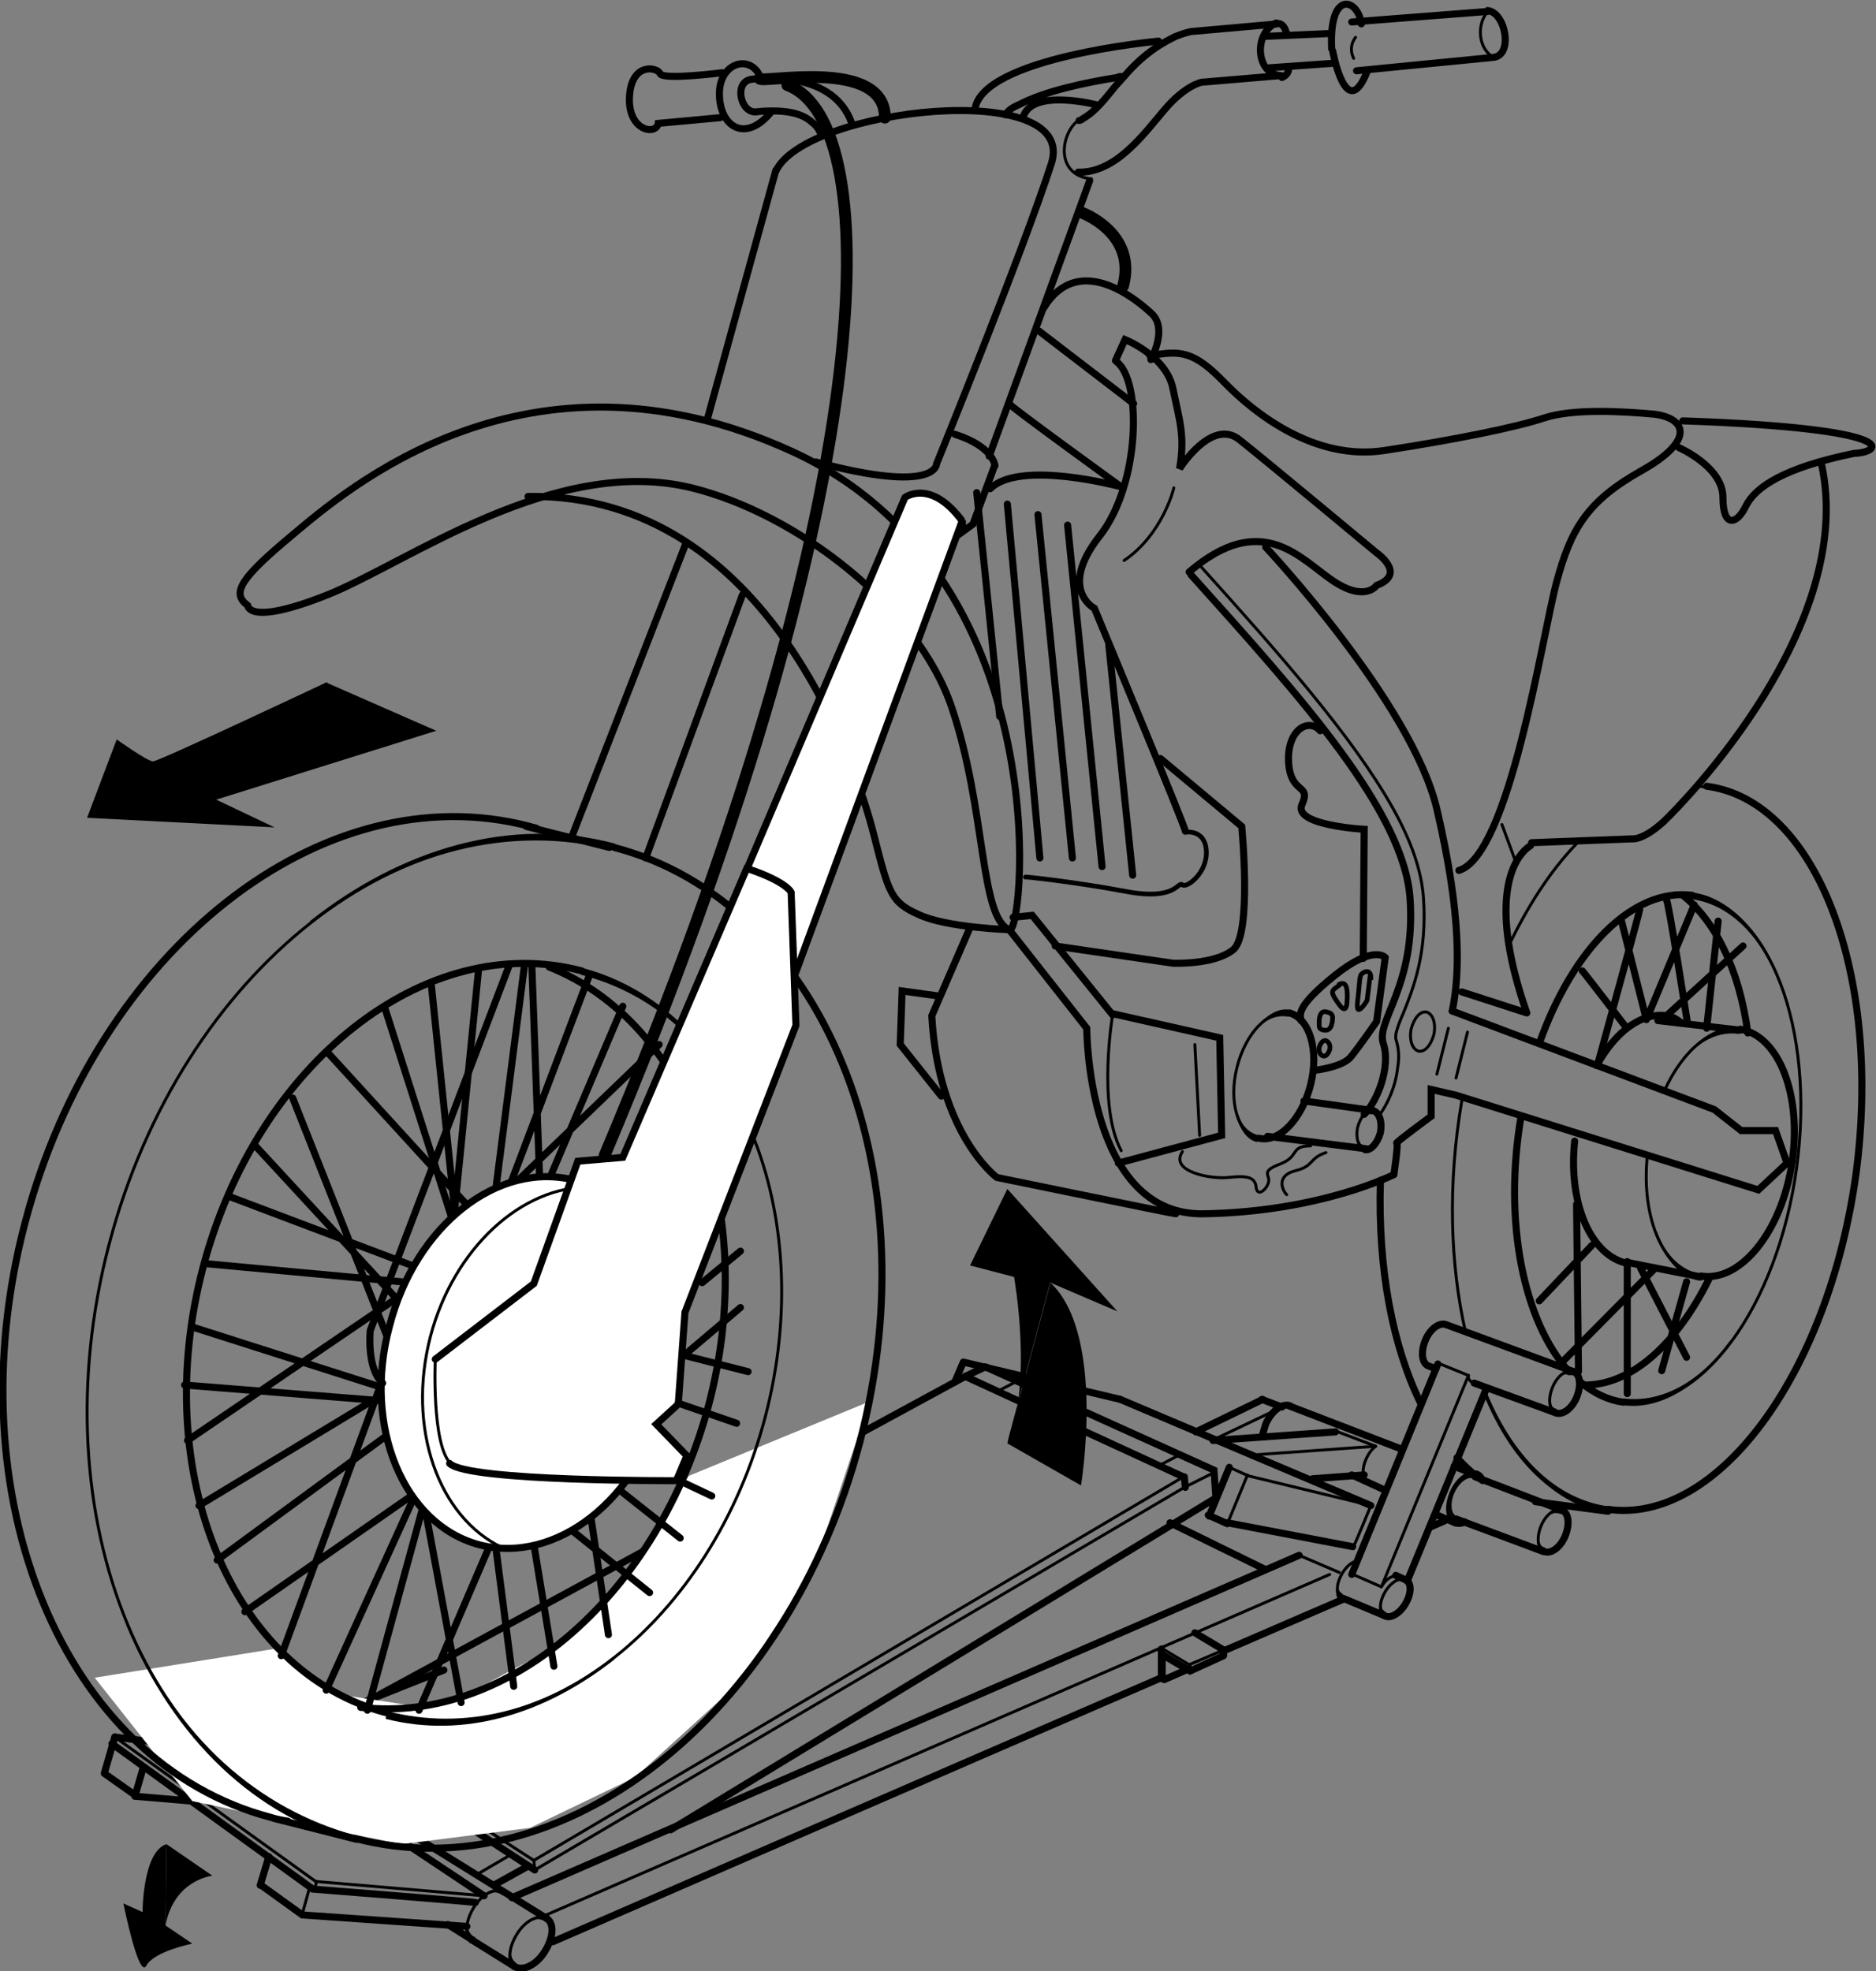 <?xml version="1.0" encoding="UTF-8" standalone="no"?>
<!-- Creator: Corel DESIGNER X5 -->
<svg
    xmlns:inkscape="http://www.inkscape.org/namespaces/inkscape"
    xmlns:rdf="http://www.w3.org/1999/02/22-rdf-syntax-ns#"
    xmlns="http://www.w3.org/2000/svg"
    xmlns:dc="http://purl.org/dc/elements/1.1/"
    xmlns:ns1="http://sozi.baierouge.fr"
    xmlns:cc="http://web.resource.org/cc/"
    xmlns:xlink="http://www.w3.org/1999/xlink"
    xmlns:sodipodi="http://sodipodi.sourceforge.net/DTD/sodipodi-0.dtd"
    style="fill-rule:evenodd;text-rendering:geometricPrecision;image-rendering:optimizeQuality;clip-rule:evenodd;shape-rendering:geometricPrecision"
    xml:space="preserve"
    viewBox="0 0 1961 2061"
  >
 <rect x="0" y="0" width="1961" height="2061" fill="#808080" stroke="none"/>
 <defs
    >
  <style
        type="text/css"
      >
    .str0 {stroke:black;stroke-width:3.064;stroke-linecap:round}
    .str3 {stroke:black;stroke-width:4.908;stroke-linecap:round}
    .str1 {stroke:black;stroke-width:7.37;stroke-linecap:round}
    .str2 {stroke:black;stroke-width:12.301;stroke-linecap:round}
    .fil0 {fill:none;fill-rule:nonzero}
    .fil1 {fill:black;fill-rule:nonzero}
    .fil2 {fill:white;fill-rule:nonzero}
  </style
    >
 </defs
  >
 <g
      id="Layer_x0020_1"
    >
  <polyline
        points="120 1816 330 1967 506 1982"
        class="fil0 str0"
    />
  <polyline
        points="506 1982 290 1838 120 1816"
        class="fil0 str1"
    />
  <line
        y1="1555"
        x2="559"
        x1="1238"
        y2="1955"
        class="fil0 str0"
    />
  <path
        class="fil0 str1"
        d="m559 1955l-218-142m898-259z"
    />
  <path
        class="fil0 str0"
        d="m571 2002l819-356m-176 77l30 18"
    />
  <path
        class="fil0 str1"
        d="m1279 1725l-30-18m-711 349c8 5 22-1 31-15s11-29 3-35"
    />
  <path
        class="fil0 str0"
        d="m572 2006c-8-5-22 1-31 15s-11 29-3 35"
    />
  <path
        class="fil1"
        d="m570 2009c-3-2-8-4-13-1v-2c6-3 13-5 17-2l-4 6z"
    />
  <path
        class="fil1"
        d="m534 2041c0 6 3 9 6 12l-4 6c-4-3-5-10-4-17l2-1z"
    />
  <path
        class="fil0 str1"
        d="m572 2006l-309-192m230 214h1m34-50"
    />
  <path
        class="fil0 str0"
        d="m527 1978c-8-5-22 1-31 15s-11 29-3 35"
    />
  <path
        class="fil1"
        d="m525 1981c-4-2-8-4-13-1v-2c6-3 13-5 17-2l-4 6z"
    />
  <path
        class="fil1"
        d="m489 2013c0 6 3 9 6 12l-4 6c-4-3-5-10-4-17l2-1z"
    />
  <path
        class="fil0 str1"
        d="m538 2056l-45-28m-5-14l-172-12-43-31m-130-93l-34-24m11-38l-11 38m33 24l59 5m-54-48m3 12l-9 31m-24-55l210 152s165 13 170 14m-7-8"
    />
  <path
        class="fil0 str0"
        d="m324 1972l-8 29m13-27l2-7"
    />
  <path
        class="fil0 str1"
        d="m281 1941l-9 30m220 56l-24-15"
    />
  <line
        y1="1960"
        x2="534"
        x1="498"
        y2="1939"
        class="fil0 str0"
    />
  <path
        class="fil0 str1"
        d="m516 1971l36-20m-289-137c-7-6-22 10-22 18m223-86l-188 75"
    />
  <line
        y1="1838"
        x2="350"
        x1="303"
        y2="1820"
        class="fil0 str0"
    />
  <path
        class="fil0 str1"
        d="m340 1860l45-18m193 188s492-214 636-276m65-28c90-39 125-54 125-54m-190 52v31m3-24c3 2 27 16 27 16l35-16"
    />
  <path
        class="fil0 str0"
        d="m1244 1740v5m-27-16v26"
    />
  <path
        class="fil0 str1"
        d="m1214 1754l3 2m25-11l-25 11m62-31v5"
    />
  <line
        y1="1725"
        x2="1244"
        x1="1279"
        y2="1740"
        class="fil0 str0"
    />
  <path
        class="fil0 str1"
        d="m1447 1689c6 4 16-2 22-12s7-21 1-25"
    />
  <path
        class="fil0 str0"
        d="m1470 1652c-6-4-16 2-22 12s-7 21-1 25"
    />
  <path
        class="fil1"
        d="m1468 1655c-2-2-6-3-9-1v-3c5-3 9-5 13-3l-4 6z"
    />
  <path
        class="fil1"
        d="m1444 1678c0 5 3 6 5 8l-4 6c-3-2-4-7-3-13l2-1z"
    />
  <line
        y1="1652"
        x2="1459"
        x1="1470"
        y2="1647"
        class="fil0 str1"
    />
  <line
        y1="1659"
        x2="1535"
        x1="1444"
        y2="1438"
        class="fil0 str0"
    />
  <path
        class="fil0 str1"
        d="m1447 1689l-43-18m-2-1"
    />
  <path
        class="fil0 str0"
        d="m1418 1632c-5 1-11 6-15 13-6 10-7 21-1 25"
    />
  <path
        class="fil1"
        d="m1399 1659c0 5 3 6 5 8l-4 6c-3-2-4-7-3-13l2-1z"
    />
  <path
        class="fil0 str0"
        d="m1444 1659l-32-14m32 14s7-14 19-11"
    />
  <path
        class="fil0 str1"
        d="m1471 1653l83-202m-141 195l90-220"
    />
  <line
        y1="1644"
        x2="1358"
        x1="1400"
        y2="1626"
        class="fil0 str0"
    />
  <line
        y1="1984"
        x2="1358"
        x1="535"
        y2="1626"
        class="fil0 str1"
    />
  <polyline
        points="1237 1544 558 1945 339 1803"
        class="fil0 str0"
    />
  <polyline
        points="339 1803 1009 1439 1237 1544"
        class="fil0 str1"
    />
  <line
        y1="1955"
        x2="558"
        x1="559"
        y2="1945"
        class="fil0 str0"
    />
  <path
        class="fil0 str1"
        d="m341 1814l-1-11m898-259l1 11m-538 358l570-347-2-29-239-108m-21 10l21-10"
    />
  <path
        class="fil0 str0"
        d="m1042 1455l21-11m175 111l30-15m-56-8l21-11m71 21l-21 51"
    />
  <path
        class="fil0 str1"
        d="m1285 1534l-21 51m-257-161s-4 9-9 21m9-21l164 39m112 130l-20-9m58 56l-98-48m60 0l131 25"
    />
  <path
        class="fil0 str0"
        d="m1285 1534l20 9 128 31s-16 39-19 45"
    />
  <path
        class="fil0 str1"
        d="m1433 1574l-262-111m455 14c7 3 17-4 22-16s4-24-3-27"
    />
  <path
        class="fil0 str0"
        d="m1645 1434c-7-3-17 4-22 16s-4 24 3 27"
    />
  <path
        class="fil1"
        d="m1643 1438c-3-1-7-2-10 0v-2c5-3 9-6 13-5l-3 7z"
    />
  <path
        class="fil1"
        d="m1621 1466c1 5 3 6 6 7l-3 7c-3-1-5-7-5-13l2-1z"
    />
  <path
        class="fil0 str1"
        d="m1645 1434l-133-49c-7-3-17 4-22 16s-4 24 3 27l8 3m40 15l85 31"
    />
  <path
        class="fil0 str0"
        d="m1535 1438l-32-13m32 13s-2 5 7 9"
    />
  <path
        class="fil0 str1"
        d="m1614 1622c7 3 17-4 22-16s4-24-3-27"
    />
  <path
        class="fil0 str0"
        d="m1633 1579c-7-3-17 4-22 16s-4 24 3 27"
    />
  <path
        class="fil1"
        d="m1632 1583c-3-1-7-2-10 0v-2c5-3 9-6 13-5l-3 7z"
    />
  <path
        class="fil1"
        d="m1609 1611c1 5 3 6 6 7l-3 7c-3-1-5-7-5-13l2-1z"
    />
  <path
        class="fil0 str1"
        d="m1633 1579l-91-35m-77-29l-117-45m265 152l-91-34m-12 2l-16 7"
    />
  <path
        class="fil0 str0"
        d="m1540 1544c-7-2-16 5-21 16s-4 23 2 26"
    />
  <path
        class="fil0 str1"
        d="m1521 1592c3 1 7 1 10-1m18-44c-1-3-3-5-6-6"
    />
  <path
        class="fil0 str0"
        d="m1543 1541c-8-4-20 5-26 19s-5 28 3 32"
    />
  <path
        class="fil1"
        d="m1542 1544c-4-2-8-2-12 1v-2c5-4 11-7 15-5l-3 7z"
    />
  <path
        class="fil1"
        d="m1515 1579c1 6 4 8 8 9l-3 7c-4-2-6-8-7-15l2-1z"
    />
  <path
        class="fil0 str1"
        d="m1521 1592l-21-9m43-41l-23-9"
    />
  <line
        y1="1521"
        x2="1438"
        x1="1311"
        y2="1512"
        class="fil0 str0"
    />
  <path
        class="fil0 str1"
        d="m1268 1506l128-9m-24 49l54-4"
    />
  <path
        class="fil0 str0"
        d="m1438 1512c-8 6-14 19-13 29"
    />
  <line
        y1="1558"
        x2="1413"
        x1="1448"
        y2="1542"
        class="fil0 str1"
    />
  <line
        y1="1496"
        x2="1438"
        x1="1396"
        y2="1512"
        class="fil0 str0"
    />
  <path
        class="fil0 str1"
        d="m1349 1470c-8-4-20 5-26 19-1 3-2 7-3 10"
    />
  <line
        y1="1473"
        x2="1271"
        x1="1336"
        y2="1504"
        class="fil0 str0"
    />
  <path
        class="fil0 str1"
        d="m1320 1463l-70 34m90-26l-21-8"
    />
  <path
        class="fil2"
        d="m908 1468l-57 170-77 120-110 100-110 53-134 17-114-23-105-22-102-129 187-30s60 47 63 47 87 13 87 13 63-17 67-20c3-3 67-37 70-37s57-47 57-47l53-77 37-60 187-77z"
    />
  <path
        class="fil0 str0"
        d="m404 1792c163 43 340-97 396-311s-30-423-193-465"
    />
  <path
        class="fil0 str1"
        d="m608 1015c-163-43-340 97-396 311s30 423 193 465"
    />
  <path
        class="fil1"
        d="m785 1184c-37-91-103-146-178-165l2-7c76 20 141 80 178 171l-2 2z"
    />
  <path
        class="fil1"
        d="m405 1789c81 21 165-1 236-57l1 3c-72 57-157 83-239 62l2-7z"
    />
  <path
        class="fil0 str1"
        d="m371 1922c217 57 453-129 528-415s-40-564-257-621"
    />
  <path
        class="fil0 str0"
        d="m642 886c-217-57-453 129-528 415s40 564 257 621"
    />
  <path
        class="fil1"
        d="m641 889c-108-28-221 2-316 77l-1-3c96-76 210-110 319-81l-2 7z"
    />
  <path
        class="fil1"
        d="m134 1697c50 121 138 195 238 222l-2 7c-101-26-188-106-238-227l2-2z"
    />
  <path
        class="fil0 str1"
        d="m283 1900c6 2 12 3 18 4m260-1038c-2-1-5-1-7-2-217-57-453 129-528 415s40 564 257 621m3 1l87 22m177-1059l87 22m-260 899c156 18 312-120 364-317 53-202-21-399-167-457m-347 620l226-166m-40-15l-205 124m-12-68l269-183m-272 125l238 19m-17-63l-120 327m-38-46l270-188m-63 2l-122 268m43 21l79-289m-25 289l103-240m-59 232l-42-226m97 209l-25-194m67 173l-27-164m84 131l-27-181m70 137l-105-84m137 27l-101-80m-304-380l127 321m-166-271l204 221m-231-168l254 96m-280-26l280 26m-294 40l254 81m-110-366l180 197m-121-243l100 314m-52-339l41 396m8-411l-42 423m90-428l-46 359m54-359l13 356m47-347l-123 325m158-293l-122 287m160-247l-213 205"
    />
  <path
        class="fil2"
        d="m501 1615c80 21 167-47 194-153 27-105-15-207-94-228-80-21-167 47-194 153-28 105 15 207 94 228z"
    />
  <path
        class="fil0 str1"
        d="m501 1615c80 21 167-47 194-153 27-105-15-207-94-228-80-21-167 47-194 153-28 105 15 207 94 228z"
    />
  <path
        class="fil0 str0"
        d="m619 1241c-74-2-145 65-169 156-25 96 8 189 75 221"
    />
  <polygon
        points="644 1230 612 1351 458 1436"
        class="fil2"
    />
  <polyline
        points="644 1230 612 1351 458 1436"
        class="fil0 str0"
    />
  <polygon
        points="598 1381 569 1463 619 1505 681 1509"
        class="fil2"
    />
  <polyline
        points="598 1381 569 1463 619 1505 681 1509"
        class="fil0 str0"
    />
  <polygon
        points="807 1014 663 1370"
        class="fil2"
    />
  <line
        y1="1014"
        x2="663"
        x1="807"
        y2="1370"
        class="fil0 str0"
    />
  <path
        class="fil0 str1"
        d="m259 633s0 22 83-11 237-147 381-112c109 27 236 123 272 230s29 219 60 232m-796-339c-18-13-7-29 47-74s245-214 522-87 243 495 228 500c0 0-67-2-96-16-29-13-31-22-47-85-16-62-107-355-361-352"
    />
  <path
        class="fil2 str1"
        d="m1006 544l-185 502s-41-152-40-138l165-388s27-20 60 25z"
    />
  <path
        class="fil2"
        d="m781 907l-130 303-47 4-46 128-103 79s-4 89 16 109c19 19 237 18 237 18l11-26-32-33 23-21 7-96 116-300-5-139s-4-11-46-25z"
    />
  <polyline
        points="781 907 651 1210 604 1214 558 1342 455 1421"
        class="fil0 str1"
    />
  <path
        class="fil0 str0"
        d="m455 1421s-4 89 16 109"
    />
  <path
        class="fil0 str1"
        d="m470 1530c19 19 237 18 237 18l11-26-32-33 23-21 7-96 116-300-5-139s-4-11-46-25"
    />
  <polygon
        points="598 874 717 568"
        class="fil2"
    />
  <line
        y1="874"
        x2="717"
        x1="598"
        y2="568"
        class="fil0 str1"
    />
  <polygon
        points="675 897 776 622"
        class="fil2"
    />
  <path
        class="fil0 str1"
        d="m675 897l101-275m-244 388l-145 381s-4 40 13 55m308 101l36 17m-35-97l61 21m-55-71l67 17m-67-17l59-50m-40-26l40-33m37-1129c30-66 317-98 288-8s-120 314-120 314 1 32-126-2m-42-305l-71 258m300 50l-23 62-15 11m38-72s-1-20-42-33m36 23l105-288"
    />
  <path
        class="fil0 str2"
        d="m823 89c105 39 99 431-191 1119m162-1126c0 6 131-23 131 41"
    />
  <path
        class="fil0 str1"
        d="m1339 79l-83 7s-17 3-39 29-51 66-90 65m208-155l-90 8s-6 1-16 5c-10 5-31 15-54 42l-9 10c-10 12-20 26-34 34-1 1-3 2-4 2"
    />
  <path
        class="fil0 str0"
        d="m1132 123c-22 9-33 60 9 64"
    />
  <path
        class="fil0 str1"
        d="m1334 24c-24 11-21 53 4 55m-15-41l68-3m-66 36l71-5m27-41c-3-26-34-37-31 26m1 2s14 77 36 22m-96-50s9-4 12 11m-5 45s6-2 7-8m66-50l142-11m-137 62l143-14c21-2 13-47-6-49"
    />
  <path
        class="fil0 str0"
        d="m1556 11c-14 15-10 42 6 49m-145-21c-6 8-5 16-2 22"
    />
  <path
        class="fil0 str1"
        d="m1211 43s-186 17-192 72m153-35c-1 0-3 0-4 1-32 5-75 14-102 28-7 3-12 6-15 11m-266-37s84-13 105 45m-100-11s7-1 17-1c12 0 30 1 42 12 4 3 7 7 9 12m-73-57c-18 3-11 35 5 34m5-36c-10-25-43-16-43 17 0 34 27 53 55 18m-54 7l-65 6c-2 13-32 8-30-28s29-31 32-24 65-1 65-1m393 34s-67-18-78 11m-15 851l81 103s0 196 122 194 199-41 199-41m-228 41c-2 0-187-38-187-38s-61-45-68-169l39-90m-34 69l-36-5-2 56 43 54m185 70l108-29-2-102-111-25"
    />
  <path
        class="fil0 str0"
        d="m1163 1061s-16 95 9 142m77-111l5 95"
    />
  <path
        class="fil0 str1"
        d="m1163 1061l-84-104-20 2m44 30l123 18s43 2 63-14 9-129 9-129l-85-71m26 76c2 0-95-233-95-233s-38-20 5-75c43-54 45-163 18-183m-81-32l99 76m-129 1c0 2 116 86 116 86s-106-29-137 2m149 404s-17-164-25-241m-7 232l-36-357m5 348l-36-359m2 359l-34-370m-8 222c-8-80-24-234-24-234m145-138l10-22s43 17 50 51 13 50 7 84c0 0 34-54 63-30 29 23 143 118 143 118s32 22 0 34c0 0-12 18-46-5s-74-74-150-9m-41-226c32-6 46-5 78 28s95 82 167 71 137-24 167-34 82-7 115-4c33 4 44 27-13 59s-74 61-89 117-49 285-102 301m76-29l105-4s11 2 33-18c22-21 202-205 165-374m-149-17s46 20 46 52c0 33 15 28 24 9 10-20 40-40 113-55 30-1 54-26-179-34"
    />
  <path
        class="fil0 str0"
        d="m1227 510c0 1-12 49-52 76"
    />
  <path
        class="fil0 str1"
        d="m1203 376s18-32 1-48-77-65-113-6"
    />
  <path
        class="fil0 str2"
        d="m1130 222s59 21 44 77"
    />
  <path
        class="fil0 str1"
        d="m1323 572s153 163 179 274 24 173 16 211m10-20c6 2 68 22 68 22m4-175c-22 14-43 64-4 175"
    />
  <line
        y1="900"
        x2="1570"
        x1="1584"
        y2="862"
        class="fil0 str0"
    />
  <path
        class="fil0 str1"
        d="m1518 1057l274 103 28 22h36l12 34-30 28-316-99-26-6v28s-38 28-36 28-3 33-3 33"
    />
  <path
        class="fil0 str0"
        d="m1502 1123l12-48m8 52l12-48"
    />
  <path
        class="fil0 str1"
        d="m1245 601c116 129 223 248 229 339s-36 127-28 151-6 60-20 74"
    />
  <path
        class="fil0 str0"
        d="m1255 592c82 91 159 178 201 253 19 34 30 65 32 94 4 58-11 95-21 120-4 9-7 17-8 23v4c3 9 4 19 2 30-2 19-10 38-20 51m42-68c7 1 13-7 16-18 2-11-1-21-8-23-7-1-13 7-16 18-2 11 1 21 8 23z"
    />
  <path
        class="fil0 str1"
        d="m1427 1202c6 1 13-7 16-18 2-11-1-21-8-23"
    />
  <path
        class="fil0 str0"
        d="m1435 1161c-7-1-13 7-16 18-2 11 1 21 8 23"
    />
  <path
        class="fil1"
        d="m1434 1165c-3 0-6-1-8 2l-1-2c3-4 7-8 11-7l-1 7z"
    />
  <path
        class="fil1"
        d="m1421 1193c1 4 4 4 7 5l-1 7c-3-1-6-5-7-10l2-2z"
    />
  <path
        class="fil0 str1"
        d="m1435 1161l-72-10m65 50l-103-13m-9 2c21 5 45-20 54-56s-1-69-22-75"
    />
  <path
        class="fil0 str0"
        d="m1347 1060c-21-5-45 20-54 56s1 69 22 75"
    />
  <path
        class="fil1"
        d="m1347 1063c-10-2-21 1-30 10l-1-2c10-11 22-18 33-15l-2 7z"
    />
  <path
        class="fil1"
        d="m1294 1164c4 14 13 21 22 23l-2 7c-10-2-18-13-22-28l2-2z"
    />
  <path
        class="fil0 str0"
        d="m1370 1198c-22 0-11 11-32 19s-10 11-12 19-12 16-13 5-11-12-29-10-62-6-48-27m150 1c-18 6-12 14-32 19s-14 20-9 25"
    />
  <path
        class="fil0 str1"
        d="m1374 1119s29-3 38-14 27-37 27-37l9-67s-12-14-53 19-36 41-35 47"
    />
  <path
        class="fil0 str3"
        d="m1432 1022l-3 24s-12 20-10 2c2-17 2-24 3-27 0-4 11-10 11 1zm-32 8c-5 4-10 5-5 13s12 19 13 5c1-13 0-23-8-19zm-7 33c0 10-3 15-9 14s-5-3-5-11c1-8 4-9 8-8 3 1 5 1 6 5zm-10 41c3 1 6-3 7-7s-1-8-4-9-6 3-7 7 1 8 4 9zm-143-234s20-3 21 20-21 39-25 35c-5-4-6 17-59 7s-109-16-105-15"
    />
  <path
        class="fil0 str1"
        d="m1380 764c-12-14-35-1-33 33s24 22 14 44 65 26 65 26l-1 135m353 332c41 7 84-46 95-117s-13-134-54-141"
    />
  <path
        class="fil0 str0"
        d="m1819 1077c-29-5-60 21-79 63m-18 68c-7 67 18 121 56 128"
    />
  <path
        class="fil1"
        d="m1818 1081c-20-3-41 6-58 27l-1-2c18-22 39-35 60-32l-1 7z"
    />
  <path
        class="fil1"
        d="m1732 1288c10 27 28 41 46 44l-1 7c-19-3-36-21-47-49l2-2z"
    />
  <path
        class="fil0 str1"
        d="m1819 1077l-86-10m45 268l-76-15"
    />
  <path
        class="fil0 str0"
        d="m1764 1071c-7-5-14-8-21-9"
    />
  <path
        class="fil0 str1"
        d="m1743 1062c-27-4-54 16-74 52m-23 79c-7 67 18 121 56 128"
    />
  <path
        class="fil1"
        d="m1763 1072c-7-5-14-6-21-7l1-7c7 1 14 6 20 11l-1 3z"
    />
  <path
        class="fil0 str0"
        d="m1697 1466c80 11 161-99 181-245s-29-274-109-285"
    />
  <path
        class="fil0 str1"
        d="m1769 936c-62-8-125 56-160 155m-19 76c-19 111 3 215 50 267m11 10c15 13 31 20 46 22"
    />
  <path
        class="fil1"
        d="m1860 1029c-21-55-55-84-92-89l1-7c37 5 71 38 92 94l-1 2z"
    />
  <path
        class="fil1"
        d="m1697 1462c40 5 80-17 112-61l1 2c-33 45-74 72-114 66l1-7z"
    />
  <path
        class="fil0 str1"
        d="m1655 1448c50 1 98-43 132-112m40-256c-9-68-35-118-68-144m-30 391l-95 96m67 34v-138m14 7l48 93m0-79l-26 93m-89-174l2 175m14-132l-55 58m112-294l-26-103m19-12c0 2-44 162-44 162m-16-98c2 2 45 58 45 58m22-7l50-120m-29-5c2 0 22 129 22 129m-21-9l79-72m-26-26l-12 112m-103 503c114 16 230-141 259-350 28-209-41-391-156-406"
    />
  <path
        class="fil0 str0"
        d="m1784 823c-3 0-6-1-9-1m-127 60c-28 29-52 67-71 107m-49 162c-15 88-12 172 4 242m17 56c30 79 78 122 131 130"
    />
  <path
        class="fil1"
        d="m1551 1448c30 78 78 120 131 127l-1 7c-53-7-101-53-131-132l1-2z"
    />
  <path
        class="fil0 str0"
        d="m1606 1570"
    />
  <path
        class="fil0 str1"
        d="m1443 1234c-3 93 13 174 42 233m38 57c9 10 18 18 27 24m55 22l76 10"
    />
  <path
        class="fil1"
        d="m342 714l114 50-230 72 61 29-196-10 31-82s32 23 38 23 182-83 182-83z"
    />
  <path
        class="fil1"
        d="m1053 1509l77 44s26-158-32-212l-45 168z"
    />
  <path
        class="fil1"
        d="m1098 1341l70 30-115-128-39 80 46 12s20 111-7 173l45-168z"
    />
  <path
        class="fil1"
        d="m174 1928l48 33s-40 4-49 52l1-85z"
    />
  <path
        class="fil1"
        d="m173 2013l28 19s-40 8-48 23-24-65-24-65l20 9s0-63 25-71l-1 85z"
    />
 </g
  >
</svg
>
